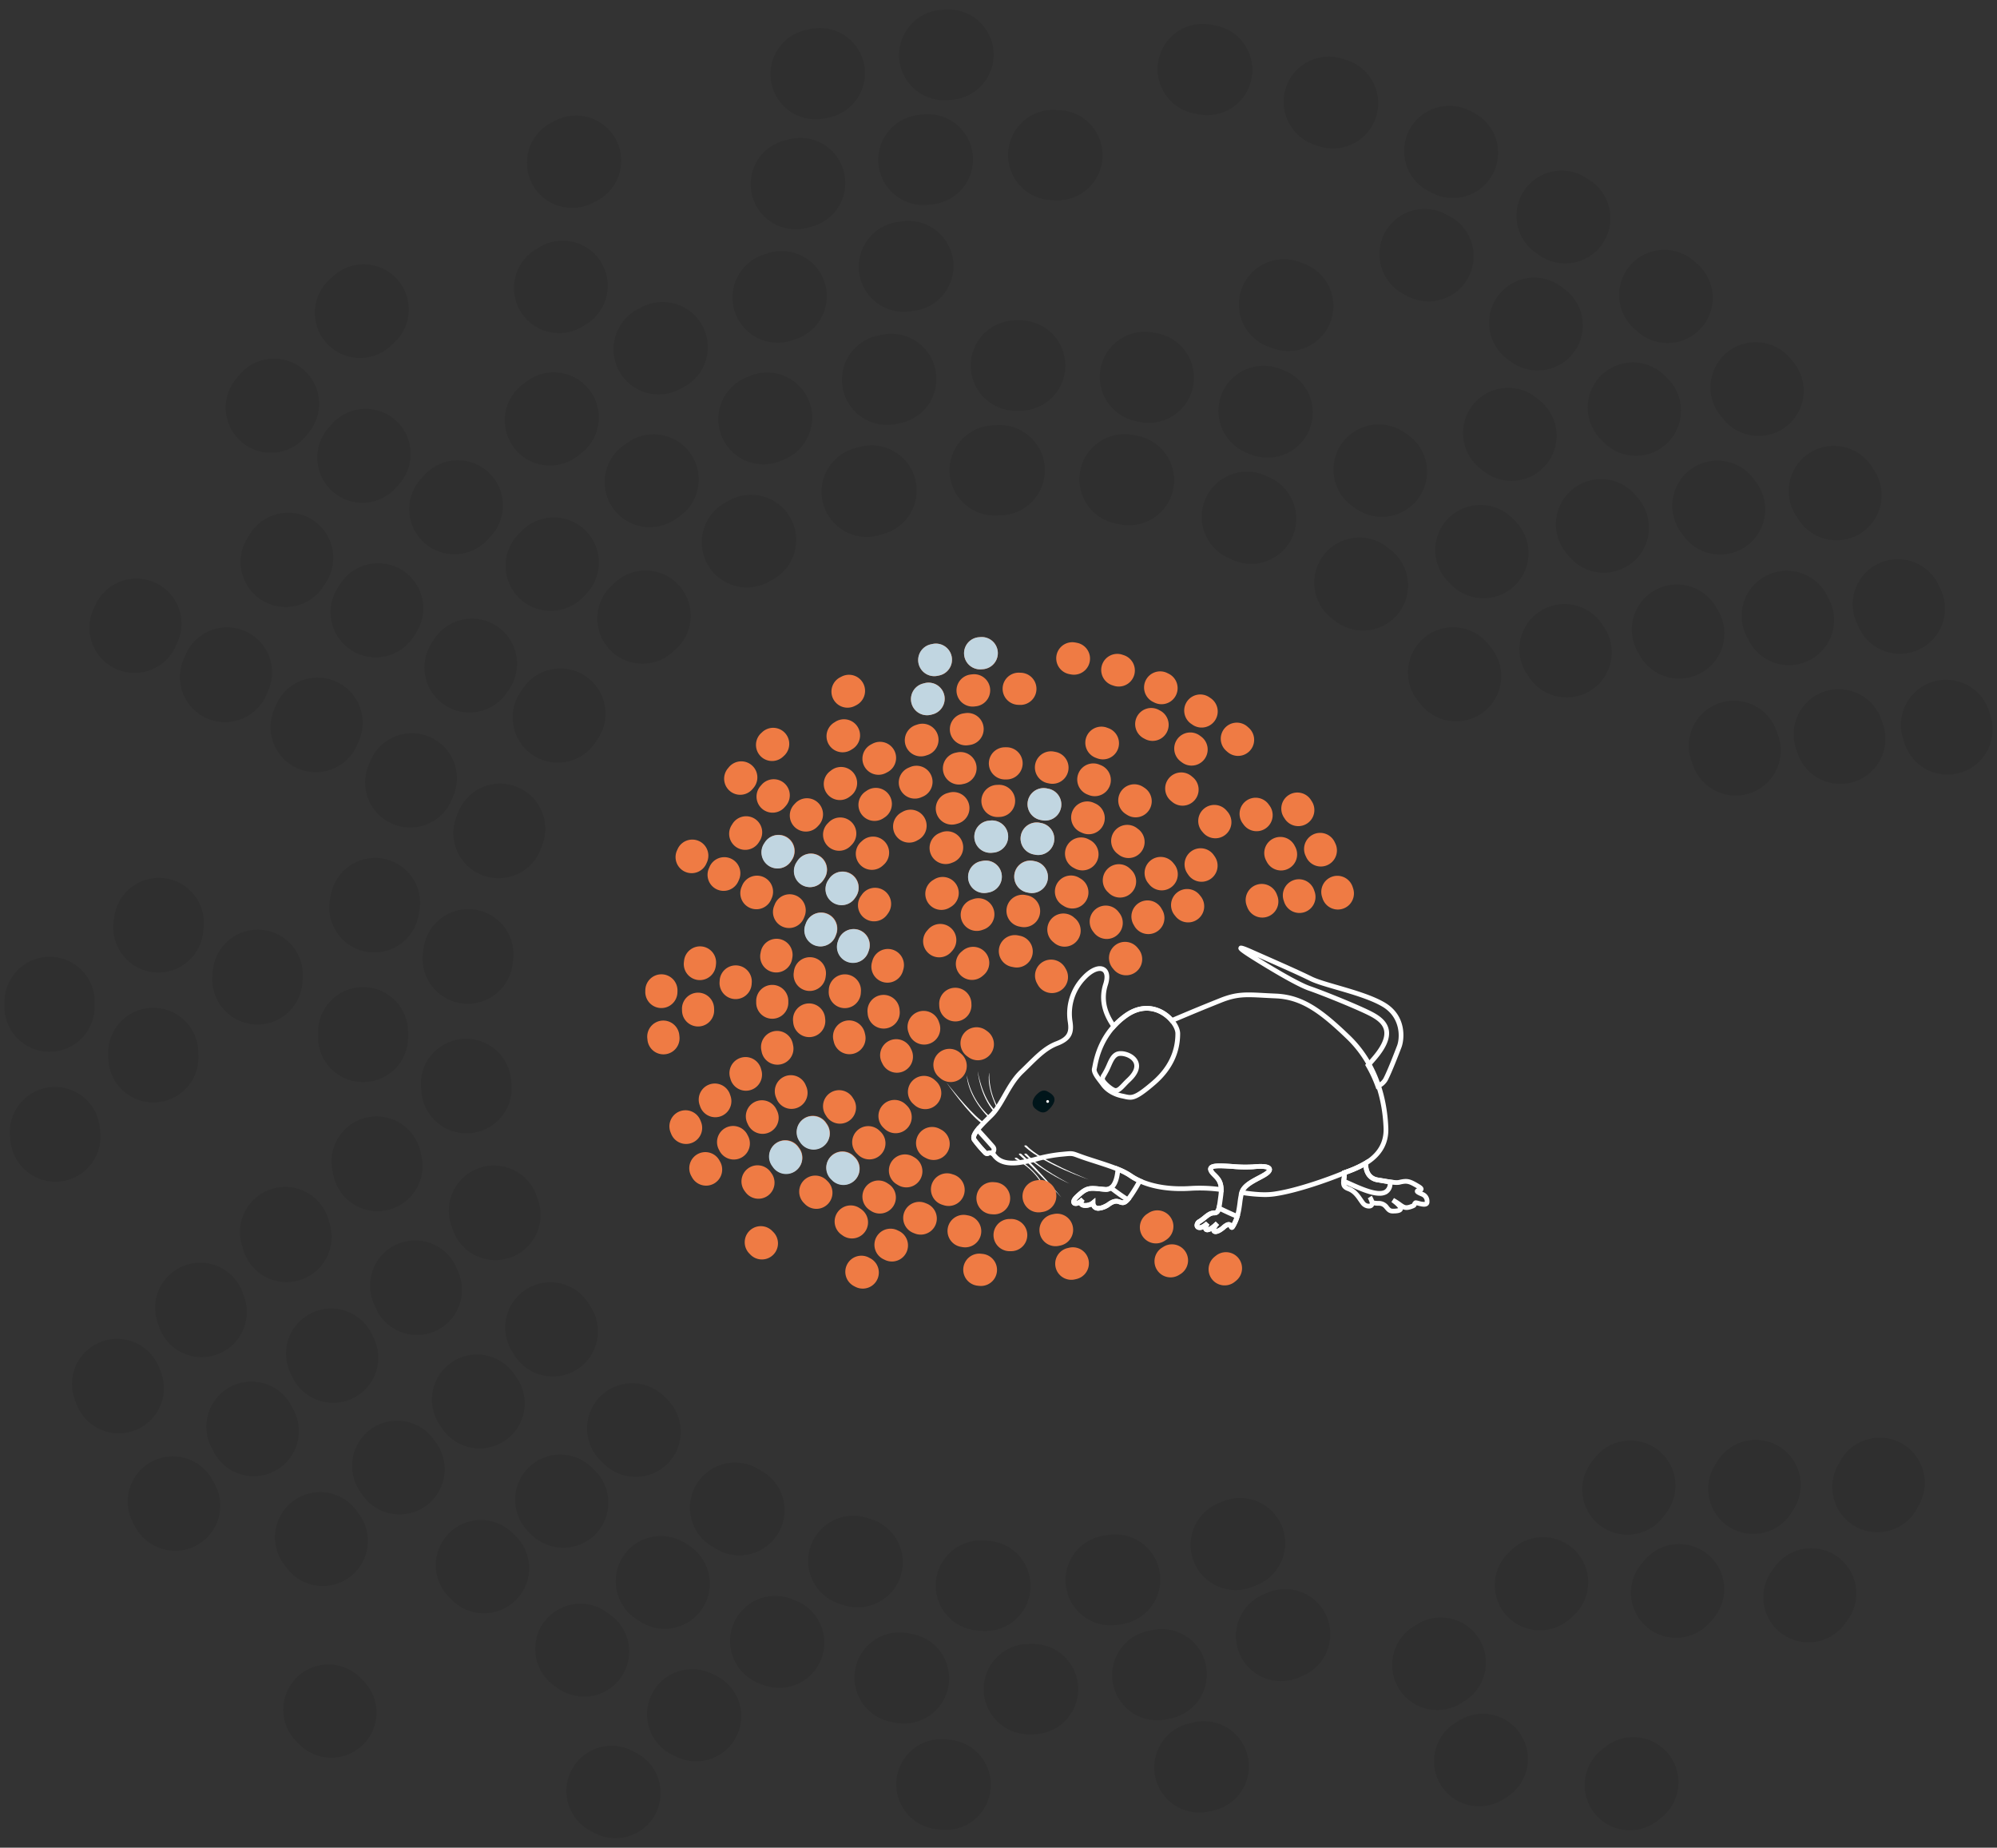 <svg id="Layer_4" data-name="Layer 4" xmlns="http://www.w3.org/2000/svg" viewBox="0 0 1263.764 1169.032"><rect x="0" y="0" width="1263.764" height="1169.032" fill="#333333" stroke="none"/><g id="Combined_Shape_Copy" data-name="Combined Shape Copy" style="opacity:0.08"><path id="Oval_Copy_10" data-name="Oval Copy 10" d="M719.893,275.763a28.557,28.557,0,1,1-10.896,56.066l-2.809-.546a28.558,28.558,0,1,1,10.905-56.066Zm-88.545-6.796a28.559,28.559,0,1,1,2.297,57.071l-2.86.113a28.559,28.559,0,1,1-2.297-57.071Zm-87.757,13.886a28.564,28.564,0,1,1,15.507,54.982l-2.756.78a28.567,28.567,0,1,1-15.499-54.991Zm-82.252,33.866a28.571,28.571,0,1,1,27.79,49.929l-2.497,1.387a28.571,28.571,0,1,1-27.79-49.929Zm-71.981,51.654a28.575,28.575,0,0,1,38.495,42.24l-2.115,1.924A28.575,28.575,0,0,1,387.252,370.289Zm-58.371,67.074A28.583,28.583,0,0,1,378.22,467.65l-1.612,2.358A28.583,28.583,0,0,1,329.375,437.805Zm-41.191,78.802a28.586,28.586,0,0,1,53.43,20.344l-1.014,2.661a28.586,28.586,0,0,1-53.431-20.344Zm-21.74,85.607a28.585,28.585,0,0,1,56.655,7.654l-.381,2.826a28.584,28.584,0,0,1-56.655-7.645Zm-1.569,88.771a28.584,28.584,0,0,1,56.889-5.643l.286,2.835a28.585,28.585,0,0,1-56.889,5.652Zm19.105,86.725a28.579,28.579,0,0,1,54.02-18.68l.936,2.696a28.579,28.579,0,0,1-54.02,18.68Zm38.564,79.834a28.572,28.572,0,1,1,48.273-30.581l1.526,2.41a28.572,28.572,0,1,1-48.273,30.581Zm55.971,68.999a28.57,28.57,0,1,1,39.943-40.862l2.046,2.002a28.568,28.568,0,1,1-39.943,40.853Zm70.524,54.315a28.562,28.562,0,1,1,29.359-49.001l2.453,1.465a28.562,28.562,0,1,1-29.359,49.001Zm80.77,36.302a28.559,28.559,0,1,1,17.215-54.462l2.73.858a28.56,28.56,0,1,1-17.224,54.462Zm87.167,16.851a28.561,28.561,0,1,1,4.317-56.959l2.852.217a28.561,28.561,0,1,1-4.317,56.959Zm88.814-3.641a28.561,28.561,0,1,1-9.033-56.404l2.826-.451a28.561,28.561,0,1,1,9.032,56.404Zm85.546-24.149a28.568,28.568,0,1,1-21.861-52.789l2.635-1.084a28.566,28.566,0,1,1,21.87,52.78ZM943.645,409.816a28.569,28.569,0,1,1-44.372,35.999l-1.803-2.219a28.57,28.57,0,1,1,44.373-35.999Zm-63.72-62.029a28.562,28.562,0,1,1-34.846,45.265l-2.271-1.742A28.565,28.565,0,1,1,877.663,346.044Zm-76.497-45.655a28.559,28.559,0,1,1-23.344,52.13l-2.609-1.161a28.559,28.559,0,1,1,23.343-52.13Z" style="fill-rule:evenodd"/><path id="Oval_Copy_11" data-name="Oval Copy 11" d="M732.61,210.951a28.58,28.58,0,0,1-10.904,56.109l-2.8-.546a28.58,28.58,0,0,1,10.905-56.109Zm-87.106-8.243a28.579,28.579,0,0,1,.165,57.158l-2.852.009a28.575,28.575,0,0,1-.165-57.149Zm-87.167,9.058a28.566,28.566,0,0,1,11.381,55.988l-2.791.572a28.567,28.567,0,0,1-11.382-55.988ZM474.558,237.848a28.553,28.553,0,0,1,22.112,52.65l-2.626,1.11a28.553,28.553,0,0,1-22.113-52.65Zm-76.861,41.833a28.537,28.537,0,0,1,31.899,47.328l-2.366,1.604a28.535,28.535,0,1,1-31.89-47.328ZM330.224,335.833a28.517,28.517,0,1,1,40.481,40.177l-2.002,2.037A28.52,28.52,0,1,1,328.222,337.861Zm-55.32,68.375a28.502,28.502,0,1,1,47.562,31.422l-1.569,2.384A28.502,28.502,0,1,1,273.335,406.591Zm-40.654,77.485a28.495,28.495,0,1,1,52.798,21.454l-1.075,2.653a28.495,28.495,0,1,1-52.798-21.454Zm-24.852,84.246a28.491,28.491,0,1,1,55.961,10.74l-.537,2.808a28.492,28.492,0,1,1-55.962-10.749Zm-8.122,87.419a28.493,28.493,0,1,1,56.984-.373l.017,2.86a28.493,28.493,0,1,1-56.984.373Zm9.127,87.367a28.501,28.501,0,1,1,55.806-11.615l.581,2.8a28.505,28.505,0,1,1-55.814,11.615Zm26.109,83.96a28.518,28.518,0,1,1,52.468-22.364l1.11,2.626a28.518,28.518,0,1,1-52.469,22.364Zm41.798,76.939a28.538,28.538,0,0,1,47.155-32.159l1.604,2.366a28.536,28.536,0,0,1-47.155,32.15ZM334.377,969.095a28.552,28.552,0,0,1,40.012-40.74l2.028,2.002a28.551,28.551,0,0,1-40.012,40.74Zm68.21,55.234A28.569,28.569,0,0,1,433.87,976.515l2.375,1.56A28.567,28.567,0,0,1,404.97,1025.889Zm77.338,40.506a28.575,28.575,0,0,1,21.324-53.023l2.644,1.066a28.577,28.577,0,0,1-21.332,53.023Zm84.003,24.626A28.582,28.582,0,0,1,574.589,1033.3l2.791.529A28.581,28.581,0,0,1,566.727,1089.99Zm87.184,7.836a28.576,28.576,0,0,1-.433-57.149l2.852-.026a28.575,28.575,0,0,1,.433,57.149Zm87.08-9.449a28.567,28.567,0,0,1-11.641-55.936l2.791-.59a28.566,28.566,0,0,1,11.633,55.936Zm83.665-26.481a28.552,28.552,0,0,1-22.355-52.547l2.626-1.118a28.548,28.548,0,0,1,22.355,52.538Zm193.205-664.658a28.537,28.537,0,0,1-47.007,32.367l-1.612-2.358a28.537,28.537,0,0,1,47.007-32.367ZM958.684,329.488a28.553,28.553,0,0,1-39.83,40.923l-2.037-1.994a28.553,28.553,0,0,1,39.83-40.922Zm-68.487-54.93a28.57,28.57,0,0,1-31.058,47.961l-2.384-1.56a28.564,28.564,0,0,1,31.049-47.952Zm-77.485-40.134a28.58,28.58,0,0,1-21.09,53.127l-2.644-1.057a28.575,28.575,0,0,1,21.081-53.119Z" style="fill-rule:evenodd"/><path id="Oval_Copy_12" data-name="Oval Copy 12" d="M570.636,140.071a28.565,28.565,0,0,1,8.408,56.508l-2.826.425a28.565,28.565,0,0,1-8.408-56.508Zm-84.775,20.188a28.56,28.56,0,0,1,17.891,54.245l-2.704.893A28.561,28.561,0,0,1,483.148,161.152ZM405.941,194.421a28.561,28.561,0,0,1,26.793,50.449l-2.523,1.344a28.561,28.561,0,0,1-26.793-50.449ZM332.816,241.627a28.555,28.555,0,1,1,34.889,45.213l-2.262,1.751a28.558,28.558,0,0,1-34.889-45.222ZM268.611,300.545a28.554,28.554,0,1,1,42.023,38.669l-1.933,2.106A28.557,28.557,0,1,1,266.678,302.643ZM215.328,369.448a28.553,28.553,0,1,1,47.978,30.971l-1.552,2.401a28.553,28.553,0,1,1-47.978-30.971Zm-40.663,76.705a28.55,28.55,0,1,1,52.538,22.364l-1.118,2.626a28.55,28.55,0,1,1-52.538-22.364ZM134.61,614.992a28.547,28.547,0,1,1,56.976,3.667l-.182,2.852a28.551,28.551,0,1,1-56.984-3.675Zm18.411,172.531a28.556,28.556,0,1,1,54.921-15.663l.78,2.748a28.556,28.556,0,1,1-54.921,15.663Zm30.815,81.299a28.552,28.552,0,1,1,51.48-24.713l1.239,2.574a28.556,28.556,0,1,1-51.489,24.713Zm44.138,75.058a28.557,28.557,0,0,1,46.591-33.034l1.656,2.332a28.561,28.561,0,0,1-46.6,33.035Zm56.187,66.589a28.559,28.559,0,0,1,40.359-40.42l2.02,2.02a28.56,28.56,0,0,1-40.359,40.42Zm66.649,56.135a28.563,28.563,0,0,1,32.922-46.687l2.332,1.647a28.561,28.561,0,0,1-32.913,46.687Zm74.867,43.792a28.564,28.564,0,0,1,24.513-51.601l2.584,1.222a28.566,28.566,0,0,1-24.522,51.602Zm166.94,46.912a28.565,28.565,0,0,1,6.025-56.811l2.835.303a28.564,28.564,0,0,1-6.016,56.811ZM765.679,1146.012a28.559,28.559,0,0,1-13.349-55.537l2.774-.667a28.559,28.559,0,0,1,13.349,55.537Zm159.251-68.522a28.56,28.56,0,0,1-31.075-47.926l2.393-1.56A28.559,28.559,0,0,1,927.323,1075.93Zm68.808-53.448a28.556,28.556,0,0,1-38.703-41.997l2.098-1.942a28.559,28.559,0,1,1,38.704,42.006Zm58.814-64.318a28.553,28.553,0,1,1-45.248-34.837l1.742-2.262a28.553,28.553,0,1,1,45.248,34.838Zm72.431-495.273a28.556,28.556,0,1,1-53.335,20.422l-1.015-2.67a28.552,28.552,0,1,1,53.327-20.422Zm-37.759-78.204a28.557,28.557,0,1,1-49.14,29.108l-1.448-2.453a28.557,28.557,0,1,1,49.14-29.108Zm-50.509-70.94a28.559,28.559,0,0,1-43.54,36.97l-1.855-2.176a28.563,28.563,0,0,1,43.549-36.97Zm-61.821-61.457a28.561,28.561,0,0,1-36.667,43.8l-2.184-1.829a28.561,28.561,0,0,1,36.667-43.8ZM825.169,166.804a28.562,28.562,0,0,1-19.885,53.552l-2.679-.988a28.568,28.568,0,0,1,19.894-53.561Z" style="fill-rule:evenodd"/><path id="Oval_Copy_13" data-name="Oval Copy 13" d="M670.433,69.659a28.567,28.567,0,0,1-2.496,57.08l-2.852-.121a28.568,28.568,0,0,1,2.505-57.08Zm-86.274,2.765a28.563,28.563,0,0,1,6.068,56.803l-2.835.312A28.567,28.567,0,0,1,581.324,72.728ZM499.106,88.166a28.559,28.559,0,0,1,14.519,55.242l-2.757.728a28.559,28.559,0,0,1-14.519-55.242Zm-158.09,68.383a28.547,28.547,0,0,1,30.113,48.507l-2.427,1.517A28.545,28.545,0,0,1,338.598,158.066ZM209.772,268.568a28.529,28.529,0,1,1,43.02,37.481l-1.872,2.158a28.529,28.529,0,1,1-43.02-37.481ZM158.248,337.723a28.526,28.526,0,1,1,48.135,30.625l-1.534,2.418a28.522,28.522,0,1,1-48.126-30.625Zm-40.732,76.358a28.518,28.518,0,1,1,52.182,23.023l-1.153,2.618A28.516,28.516,0,1,1,116.372,416.69Zm-45.309,166.533a28.515,28.515,0,1,1,56.638,6.683l-.338,2.835a28.515,28.515,0,1,1-56.638-6.683Zm-3.736,86.465a28.516,28.516,0,1,1,57.002-1.864l.095,2.861a28.52,28.52,0,1,1-57.01,1.855Zm31.283,169.731A28.528,28.528,0,1,1,153.654,818.095l.936,2.696a28.529,28.529,0,1,1-53.899,18.723Zm34.179,79.262a28.537,28.537,0,1,1,50.535-26.525l1.318,2.531A28.533,28.533,0,1,1,135.26,918.603Zm45.62,73.419a28.544,28.544,0,0,1,46.054-33.736l1.682,2.306a28.544,28.544,0,1,1-46.054,33.736Zm193.968,168.821a28.566,28.566,0,0,1,26.862-50.423l2.514,1.344a28.566,28.566,0,0,1-26.863,50.423Zm577.482-19.694a28.544,28.544,0,0,1-30.157-48.472l2.418-1.508A28.546,28.546,0,0,1,953.431,1137.11Zm131.176-112.192a28.528,28.528,0,1,1-43.064-37.429l1.872-2.158a28.528,28.528,0,1,1,43.063,37.429Zm51.419-69.172a28.522,28.522,0,1,1-48.16-30.573l1.526-2.418a28.522,28.522,0,1,1,48.16,30.573Zm57.973-499.148a28.529,28.529,0,1,1-53.881,18.775l-.936-2.696a28.53,28.53,0,1,1,53.881-18.775ZM1157.307,378.888a28.536,28.536,0,1,1-50.501,26.585l-1.326-2.531a28.539,28.539,0,1,1,50.509-26.585Zm-45.725-73.42a28.545,28.545,0,0,1-46.011,33.797l-1.69-2.306a28.546,28.546,0,1,1,46.019-33.789Zm-56.101-65.783a28.553,28.553,0,0,1-40.497,40.264l-2.002-2.028a28.554,28.554,0,0,1,40.498-40.264Zm-65.263-56.69a28.564,28.564,0,0,1-34.048,45.872l-2.289-1.708a28.56,28.56,0,0,1,34.049-45.863Zm-72.752-46.106a28.569,28.569,0,0,1-26.811,50.457l-2.522-1.343a28.565,28.565,0,0,1,26.81-50.449Z" style="fill-rule:evenodd"/><path id="Oval_Copy_14" data-name="Oval Copy 14" d="M769.397,16.203a28.597,28.597,0,0,1-10.913,56.144l-2.8-.546a28.597,28.597,0,0,1,10.913-56.144Zm-171.248-10.107a28.593,28.593,0,0,1,4.247,57.028l-2.852.217a28.593,28.593,0,0,1-4.239-57.028ZM513.019,18.335a28.589,28.589,0,0,1,11.849,55.936l-2.791.589A28.588,28.588,0,0,1,510.228,18.925ZM351.444,76.282a28.574,28.574,0,0,1,26.187,50.796l-2.539,1.317a28.574,28.574,0,0,1-26.187-50.795Zm-140.719,98.574a28.559,28.559,0,1,1,38.608,42.093l-2.107,1.942a28.559,28.559,0,1,1-38.599-42.101ZM151.374,237.311a28.551,28.551,0,1,1,43.861,36.562l-1.829,2.193a28.551,28.551,0,1,1-43.861-36.562ZM60.315,382.832a28.54,28.54,0,1,1,51.983,23.578l-1.179,2.6a28.54,28.54,0,1,1-51.983-23.578ZM2.897,633.307A28.537,28.537,0,1,1,59.951,634.79l-.069,2.852a28.541,28.541,0,1,1-57.063-1.474Zm3.493,86.075a28.54,28.54,0,1,1,56.742-6.206l.312,2.843A28.544,28.544,0,1,1,6.694,722.225ZM47.564,886.193A28.555,28.555,0,1,1,100.648,865.129l1.049,2.652A28.555,28.555,0,1,1,48.613,888.845Zm36.883,77.814a28.561,28.561,0,1,1,49.825-27.938l1.387,2.488a28.56,28.56,0,1,1-49.816,27.946Zm102.952,137.642a28.576,28.576,0,0,1,40.732-40.09l2.002,2.037a28.579,28.579,0,0,1-40.74,40.09Zm861.824,50.085a28.561,28.561,0,1,1-35.704-44.589l2.228-1.786a28.558,28.558,0,1,1,35.704,44.581Zm118.294-124.388a28.543,28.543,0,1,1-46.184-33.554l1.673-2.314a28.547,28.547,0,1,1,46.193,33.554Zm45.733-73.012a28.544,28.544,0,1,1-50.275-27.045l1.352-2.514a28.542,28.542,0,1,1,50.275,27.036Zm46.34-501.61a28.552,28.552,0,1,1-54.367,17.466l-.867-2.722a28.552,28.552,0,1,1,54.367-17.466Zm-31.561-79.973a28.556,28.556,0,1,1-51.567,24.548l-1.222-2.575a28.558,28.558,0,1,1,51.567-24.557Zm-41.954-75.179a28.565,28.565,0,1,1-47.865,31.188l-1.552-2.401a28.565,28.565,0,1,1,47.865-31.188ZM1134.527,228.616a28.572,28.572,0,0,1-43.315,37.273l-1.864-2.167a28.575,28.575,0,0,1,43.324-37.273Zm-60.261-61.492a28.581,28.581,0,0,1-37.984,42.717l-2.132-1.898A28.584,28.584,0,0,1,1072.142,165.226ZM1006.611,114.422a28.589,28.589,0,0,1-31.968,47.406l-2.358-1.603a28.583,28.583,0,0,1,31.96-47.398ZM932.238,71.116a28.596,28.596,0,0,1-25.32,51.281l-2.557-1.274a28.592,28.592,0,0,1,25.32-51.272Zm-79.47-32.887A28.598,28.598,0,0,1,834.53,92.439l-2.705-.919a28.594,28.594,0,0,1,18.238-54.202Z" style="fill-rule:evenodd"/></g><path d="M628.089,731.595l-1.017-.593c-.312-.183-.466-.155-1.104.068a2.978,2.978,0,0,1-3.459-.601l-.211-.226a83.495,83.495,0,0,1-6.904-8.116c-1.871-2.665.292-6.012,2.082-8.299l1.096-1.399,1.196,1.315c1.903,2.095,7.697,8.47,9.685,10.79l.002.002c1.579,1.848,1.369,4.229-.548,6.212Zm-9.298-14.463c-1.012,1.557-1.347,2.695-.943,3.27a82.364,82.364,0,0,0,6.64,7.792l.148.158c.102-.029.237-.076.345-.114a4.469,4.469,0,0,1,2.328-.304,1.129,1.129,0,0,0-.136-1.448C625.541,724.581,621.271,719.863,618.792,717.131Z" style="fill:#fff"/><path d="M769.237,780.765a2.658,2.658,0,0,1-2.037-.841,2.51,2.51,0,0,1-.589-1.079c-2.233,1.183-3.57.84-4.36.139a2.461,2.461,0,0,1-.765-1.305,4.649,4.649,0,0,1-3.622.322,2.912,2.912,0,0,1-1.881-2.524,4.307,4.307,0,0,1,2.313-3.934,26.674,26.674,0,0,0,3.098-2.275c2.018-1.636,4.104-3.328,6.746-3.328,1.405,0,1.666-.205,2.633-7.404l.284-2.093c1.012-7.344-1.006-9.369-3.561-11.932l-.429-.432c-1.403-1.436-3.163-3.577-2.243-5.578,1.271-2.763,6.066-2.582,15.142-1.988a87.351,87.351,0,0,0,12.923.249c7.406-.725,11.069-.008,11.881,2.324.583,1.675-.523,3.427-3.287,5.207-1.214.78-2.648,1.538-4.166,2.34-4.284,2.265-9.139,4.832-10.116,8.457a48.398,48.398,0,0,0-1.077,6.14c-.538,4.046-1.148,8.632-3.526,13.423-1.197,2.417-1.859,3.484-3.107,3.458a2.075,2.075,0,0,1-1.804-1.463c-.051-.11-.127-.273-.19-.38a5.91,5.91,0,0,0-2.093,1.341C772.533,780.035,770.565,780.765,769.237,780.765Zm.096-7.851,2.115,2.127a7.137,7.137,0,0,0-1.857,2.665,10.889,10.889,0,0,0,3.874-2.39c1.973-1.675,3.441-2.292,4.751-2.003a2.663,2.663,0,0,1,1.327.73c.109-.209.231-.449.369-.727,2.158-4.347,2.708-8.485,3.24-12.486a50.519,50.519,0,0,1,1.154-6.525c1.317-4.886,6.786-7.777,11.61-10.328,1.46-.772,2.839-1.501,3.945-2.211a6.597,6.597,0,0,0,1.968-1.699c-.519-.273-2.465-.929-8.648-.322A89.342,89.342,0,0,1,779.772,739.505c-4.418-.289-11.049-.723-12.188.235a5.753,5.753,0,0,0,1.625,2.237l.412.415c2.765,2.774,5.623,5.643,4.408,14.46l-.282,2.083c-.923,6.869-1.345,10.004-5.607,10.004-1.579,0-3.098,1.232-4.856,2.658a28.953,28.953,0,0,1-3.453,2.523c-.779.464-.892,1.015-.854,1.128.17.074,1.584.052,4.192-2.365l2.205,2.02a5.258,5.258,0,0,0-.9,1.621C765.165,776.293,766.69,775.516,769.333,772.914Z" style="fill:#fff"/><path d="M769.237,780.765a2.658,2.658,0,0,1-2.037-.841,2.51,2.51,0,0,1-.589-1.079c-2.233,1.183-3.57.84-4.36.139a2.461,2.461,0,0,1-.765-1.305,4.649,4.649,0,0,1-3.622.322,2.912,2.912,0,0,1-1.881-2.524,4.307,4.307,0,0,1,2.313-3.934,26.674,26.674,0,0,0,3.098-2.275c2.018-1.636,4.104-3.328,6.746-3.328.914,0,1.292,0,1.767-1.949l.441-1.813,1.676.82c4.245,2.078,8.123,3.853,11.527,5.277l1.254.524-.399,1.299a29.709,29.709,0,0,1-1.806,4.551h0c-1.197,2.418-1.86,3.485-3.108,3.459a2.075,2.075,0,0,1-1.804-1.463c-.051-.11-.127-.273-.19-.38a5.915,5.915,0,0,0-2.093,1.341C772.533,780.035,770.565,780.765,769.237,780.765Zm.096-7.851,2.115,2.127a7.137,7.137,0,0,0-1.857,2.665,10.889,10.889,0,0,0,3.874-2.39c1.973-1.675,3.441-2.292,4.751-2.003a2.663,2.663,0,0,1,1.327.73c.109-.209.231-.449.369-.727l.001-.002a26.134,26.134,0,0,0,1.2-2.817c-2.706-1.16-5.675-2.52-8.863-4.057a4.046,4.046,0,0,1-4.108,2.497c-1.579,0-3.098,1.232-4.856,2.658a28.953,28.953,0,0,1-3.453,2.523c-.779.464-.892,1.015-.854,1.128.17.074,1.584.052,4.192-2.365l2.205,2.02a5.258,5.258,0,0,0-.9,1.621C765.165,776.293,766.69,775.516,769.333,772.914Z" style="fill:#fff"/><path d="M695.083,766.013a5.047,5.047,0,0,1-2.558-.635,4.53,4.53,0,0,1-1.823-1.999c-2.684,1.207-5.901,1.145-7.372-.379a2.873,2.873,0,0,1-.411-.548,4.634,4.634,0,0,1-3.005.435,2.491,2.491,0,0,1-1.862-1.772c-.262-.953-.116-2.542,2.064-4.708,6.555-6.336,8.725-6.405,15.985-5.672.973.098,2.05.207,3.262.309a4.019,4.019,0,0,0,3.089-.935c1.874-1.596,3.12-5.313,3.507-10.468l.154-2.053,1.907.776a43.33,43.33,0,0,1,8.408,4.375,34.471,34.471,0,0,0,5.473,3.039l1.497.668-1.263,2.272a94.01,94.01,0,0,1-4.906,8.066h0c-3.924,5.815-5.945,6.293-8.992,5.17-1.421-.524-2.765-1.019-6.232,1.631l-.155.104A14.167,14.167,0,0,1,695.083,766.013Zm-1.921-8.117v3.154a2.163,2.163,0,0,0,.857,1.726c.519.298,2.161.731,6.24-1.632,4.366-3.311,6.756-2.838,9.017-2.004,1.37.504,2.198.811,5.466-4.034l.001-.001c2.198-3.25,3.468-5.486,4.46-7.282a36.302,36.302,0,0,1-4.476-2.613,36.766,36.766,0,0,0-5.98-3.278c-.627,5.021-2.087,8.535-4.349,10.461a6.963,6.963,0,0,1-5.287,1.64c-1.229-.103-2.323-.214-3.31-.313-6.588-.664-7.774-.785-13.584,4.83a5.883,5.883,0,0,0-1.092,1.38,6.52,6.52,0,0,0,2.789-1.892q.157-.185.34-.369l2.169,2.071-.274.299a2.674,2.674,0,0,0-.595.932c.593.398,3.312.421,5.161-1.084Z" style="fill:#fff"/><path d="M881.208,767.751c-2.438,0-3.673-1.477-4.665-2.664-1.047-1.253-1.874-2.242-4.142-2.242a15.839,15.839,0,0,1-2.856-.196,3.146,3.146,0,0,1-1.458,1.599c-1.922.981-5.038.065-6.668-1.963-.525-.655-1.032-1.393-1.568-2.174-1.726-2.512-3.681-5.359-7.026-6.559-4.789-1.709-4.257-5.035-3.83-7.707a17.833,17.833,0,0,0,.296-2.816v-2.153l1.512-.546a68.102,68.102,0,0,0,12.708-5.695l2.141-1.315.142,2.509c.018.322.028.645.028.977,0,2.181.611,7.35,6.269,8.253,1.114.176,2.237.367,3.34.555,3.998.68,8.131,1.384,9.872.953,5.623-1.375,7.451-.508,12.919,2.712,1.486.873,2.833,1.878,2.615,3.309a1.969,1.969,0,0,1-.855,1.342q.352.154.766.328a6.251,6.251,0,0,1,3.848,6.212,2.805,2.805,0,0,1-1.069,2.333c-1.563,1.208-4.14.536-6.21-.004-.263-.068-.578-.15-.843-.213-.266,1.056-.994,1.503-2.375,2.034-2.917,1.119-4.641,1.154-6.266.492a2.618,2.618,0,0,1-.085.327C886.99,767.751,883.51,767.751,881.208,767.751Zm-11.701-8.264c.167.139.767.357,2.894.357a7.602,7.602,0,0,1,6.443,3.318c.92,1.101,1.369,1.588,2.363,1.588a12.07,12.07,0,0,0,3.565-.315c-.255-.464-1.145-1.646-4.235-3.91l1.615-2.521a43.746,43.746,0,0,1,4.485,2.886c2.546,1.816,3.076,2.195,6.385.926.3-.115.495-.2.619-.258a3.546,3.546,0,0,1,1.045-1.589c.777-.755,1.758-.499,3.385-.075a11.779,11.779,0,0,0,3.522.562,3.293,3.293,0,0,0-1.978-3.42c-2.738-1.145-4.374-1.946-4.239-3.505a1.868,1.868,0,0,1,1.411-1.615l-.087-.052c-5.243-3.088-6.285-3.46-10.682-2.385-2.344.58-6.398-.109-11.092-.909-1.091-.186-2.203-.375-3.307-.549-5.751-.918-8.22-5.296-8.706-9.583a77.261,77.261,0,0,1-10.623,4.544v.047a20.419,20.419,0,0,1-.334,3.29c-.423,2.645-.565,3.536,1.878,4.408,4.259,1.528,6.604,4.942,8.488,7.686.504.733.98,1.426,1.435,1.994a3.21,3.21,0,0,0,2.964,1.17c.083-.042.132-.354.003-.9a8.02,8.02,0,0,1-.334-.835c-.072-.202-.149-.422-.252-.662-.162-.314-.345-.649-.558-.998l2.509-1.642a8.156,8.156,0,0,1,.758,1.35A10.654,10.654,0,0,1,869.507,759.487Zm27.265,2.639-.006.006Z" style="fill:#fff"/><path d="M871.06,689.237l-.555-1.54a77.743,77.743,0,0,0-6.045-12.959l-.568-.968.768-.818c1.605-1.71,3.112-3.422,4.609-5.234l.002-.002c5.196-6.265,7.426-11.535,6.629-15.663-.832-4.305-4.94-7.025-8.426-8.915-7.199-3.889-30.433-13.313-39.326-16.37-7.705-2.641-24.651-12.856-34.066-18.71l-.225-.14c-2.288-1.416-4.223-2.657-5.748-3.686-3.678-2.481-4.994-3.558-4.216-5.033.783-1.484,2.052-1.245,8.493,1.6l5.328,2.352c12.802,5.647,24.894,10.982,32.575,14.769,3.39,1.675,9.313,3.393,16.172,5.382,10.366,3.007,22.116,6.416,29.933,11.056,14.191,8.419,12.292,23.645,10.509,28.315-1.767,4.603-5.902,15.377-8.682,20.829a11.476,11.476,0,0,1-5.673,5.048ZM867.606,674.189a80.652,80.652,0,0,1,5.116,10.865,7.585,7.585,0,0,0,2.825-2.916c2.708-5.311,6.803-15.981,8.552-20.538,1.948-5.101,2.255-17.844-9.238-24.662-7.489-4.446-19.043-7.797-29.238-10.755-6.995-2.029-13.037-3.782-16.664-5.574-7.623-3.758-19.686-9.08-32.458-14.714l-.75-.331c15.796,9.818,27.957,16.511,33.371,18.367,9.199,3.162,32.325,12.542,39.779,16.569,4.068,2.205,8.873,5.445,9.943,10.984.99,5.123-1.386,11.058-7.263,18.145h0C870.282,671.202,868.975,672.702,867.606,674.189Z" style="fill:#fff"/><path id="Path_29" data-name="Path 29" d="M654.969,701.318c4.481,3.814,7.03,3.181,10.376-1.084,3.337-4.265,2.106-6.9-1.144-8.894-1.751-1.075-4.143-2.991-8.269,1.274C653.036,695.606,652.628,699.333,654.969,701.318Z" style="fill:#00151a"/><path id="Oval" d="M662.987,697.773a.867.867,0,1,0-.867-.867A.869.869,0,0,0,662.987,697.773Z" style="fill:#fff"/><path d="M715.186,695.801a15.966,15.966,0,0,1-3.565-.516c-.476-.108-.981-.224-1.531-.331-5.577-1.084-10.4-3.941-13.235-7.837l-.001-.001c-.44-.607-.929-1.242-1.428-1.892-2.506-3.259-5.098-6.629-4.329-9.509.067-.25.143-.656.247-1.193,1.043-5.4,4.217-21.833,20.395-33.26,10.397-7.345,19.296-4.638,23.674-2.37,7.149,3.703,11.422,10.558,11.422,15.046,0,12.469-5.305,23.356-15.769,32.36C722.22,693.898,718.564,695.801,715.186,695.801Zm-15.905-10.449c2.358,3.241,6.613,5.73,11.381,6.657.584.114,1.12.235,1.625.351,3.862.879,5.625,1.283,16.823-8.338,9.77-8.407,14.725-18.529,14.725-30.085,0-3.528-3.938-9.345-9.801-12.382-4.609-2.387-11.92-3.951-20.564,2.156-15.193,10.731-18.194,26.272-19.181,31.379-.122.629-.215,1.104-.294,1.398-.387,1.45,2.038,4.604,3.808,6.906.517.672,1.022,1.33,1.478,1.958Z" style="fill:#fff"/><path d="M706.103,691.486a4.459,4.459,0,0,1-1.884-.439c-2.691-1.251-8.059-5.717-8.059-8.306a6.31,6.31,0,0,1,1.253-3.467c.45-.769,1.066-1.822,1.873-3.417l.069-.154c.374-.76.707-1.523,1.043-2.292,1.324-3.028,2.693-6.159,5.548-7.646,3.357-1.749,10.34-.145,13.403,4.151,1.689,2.369,3.434,7.373-3.856,14.284l-.571.545c-.894.841-1.688,1.682-2.457,2.495C710.414,689.411,708.452,691.486,706.103,691.486Zm-6.942-8.811c.307.997,3.641,4.405,6.317,5.649,1.161.534,2.299-.491,4.807-3.145.761-.805,1.624-1.718,2.574-2.612l.568-.542c2.959-2.805,5.966-6.881,3.48-10.367-2.203-3.09-7.58-4.272-9.575-3.232-1.916.999-3.069,3.637-4.186,6.188-.355.812-.708,1.617-1.083,2.377l-.076.167c-.874,1.73-1.517,2.829-1.986,3.631C699.311,681.971,699.172,682.24,699.161,682.675Zm-.01-.035Zm0,0" style="fill:#fff"/><path id="Path_30" data-name="Path 30" d="M688.991,746.314s-30.72-12.023-39.206-21.384c-.451-.459-2.41-.459-1.075.728C661.037,736.857,688.991,746.314,688.991,746.314Z" style="fill:#fff"/><path id="Path_30_Copy" data-name="Path 30 Copy" d="M676.856,748.915s-18.645-9.344-27.08-18.784c-.442-.459-2.401-.459-1.066.737C660.967,742.162,676.856,748.915,676.856,748.915Z" style="fill:#fff"/><path id="Path_30_Copy-2" data-name="Path 30 Copy" d="M661.253,753.249s-.373-8.686-17.484-20.526c-.46-.451-2.496-.451-1.11.728C657.552,741.4,661.253,753.249,661.253,753.249Z" style="fill:#fff"/><path id="Path_30_Copy_2" data-name="Path 30 Copy 2" d="M671.655,757.583s-15.109-18.429-25.32-27.461c-.451-.451-2.444-.451-1.084.728C654.284,738.877,671.655,757.583,671.655,757.583Z" style="fill:#fff"/><path id="Combined_Shape" data-name="Combined Shape" d="M620.73,708.816c.529.416,1.04.78,1.517,1.092-.277.286-.555.581-.824.867-7.853-5.01-22.58-26.005-22.58-26.005S612.53,702.41,620.73,708.816Z" style="fill:#fff;fill-rule:evenodd"/><path id="Combined_Shape-2" data-name="Combined Shape" d="M618.779,677.836s2.583,16.851,11.269,25.094c-.234.312-.477.615-.72.91C619.759,692.563,618.779,677.836,618.779,677.836Z" style="fill:#fff;fill-rule:evenodd"/><path id="Combined_Shape-3" data-name="Combined Shape" d="M626.113,678.703s-1.031,9.613,4.802,20.934c-.139.243-.277.494-.416.737C623.755,685.55,626.113,678.703,626.113,678.703Z" style="fill:#fff;fill-rule:evenodd"/><path id="Combined_Shape-4" data-name="Combined Shape" d="M611.845,680.428a45.624,45.624,0,0,0,14.736,26.169c-.234.243-.468.477-.702.711C611.845,693.005,611.845,680.428,611.845,680.428Z" style="fill:#fff;fill-rule:evenodd"/><path id="Shape" d="M536.146,799.884a10.156,10.156,0,0,1,13.514-4.325l.243.13.893.477a10.18,10.18,0,0,1-9.336,18.09l-.243-.121-.893-.477A10.183,10.183,0,0,1,536.146,799.884ZM474.324,778.716a10.16,10.16,0,0,1,14.181-.078l.208.199.711.728a10.176,10.176,0,0,1-14.311,14.467l-.208-.199-.711-.728A10.181,10.181,0,0,1,474.324,778.716Zm147.497,14.632a10.169,10.169,0,0,1-1.889,20.249l-.26-.017-1.005-.113a10.173,10.173,0,0,1,1.881-20.257l.26.026Zm-67.464-10.15a10.168,10.168,0,0,1,13.305-4.932l.243.113.919.433a10.173,10.173,0,0,1-8.486,18.489l-.243-.113-.918-.433A10.167,10.167,0,0,1,554.358,783.197Zm-24.314-16.218a10.174,10.174,0,0,1,13.956-2.6l.226.156.832.581A10.174,10.174,0,0,1,533.554,781.897l-.226-.156-.832-.59A10.169,10.169,0,0,1,530.043,766.979Zm146.518,22.459a10.17,10.17,0,0,1,5.01,19.711l-.251.069-.988.234a10.174,10.174,0,0,1-5.01-19.72l.251-.061Zm-63.876-20.44a10.189,10.189,0,0,1-3.537,20.067l-.26-.052-.997-.182a10.19,10.19,0,0,1,3.545-20.067l.251.052Zm-40.376-2.202a10.163,10.163,0,0,1,12.985-5.738l.243.095.945.373a10.185,10.185,0,0,1-7.359,18.992l-.243-.095-.945-.373A10.19,10.19,0,0,1,572.309,766.797Zm67.533,4.447a10.188,10.188,0,0,1,.416,20.37H639.999l-1.014.009a10.184,10.184,0,0,1-.416-20.362h.26ZM473.388,739.259a10.158,10.158,0,0,1,14.043,1.976l.165.225.598.824A10.171,10.171,0,0,1,471.949,754.523l-.173-.217-.598-.823A10.19,10.19,0,0,1,473.388,739.259Zm35.349,7.515a10.178,10.178,0,0,1,14.181-.199l.208.191.72.72a10.177,10.177,0,0,1-14.181,14.597l-.199-.199-.72-.72A10.173,10.173,0,0,1,508.737,746.774Zm227.548,42.058a10.174,10.174,0,0,1,10.982,17.128l-.234.147-.858.538a10.174,10.174,0,0,1-10.983-17.128l.234-.147ZM441.403,730.243a10.163,10.163,0,0,1,13.704,3.675l.138.234.494.893a10.176,10.176,0,0,1-17.622,10.176l-.13-.234-.503-.893A10.184,10.184,0,0,1,441.403,730.243Zm328.056,64.257a10.173,10.173,0,0,1,12.941,15.698l-.217.182-.789.633a10.173,10.173,0,0,1-12.942-15.698l.208-.182ZM547.432,751.507a10.153,10.153,0,0,1,13.843-3.086l.234.147.849.555a10.184,10.184,0,0,1-10.922,17.189l-.234-.147-.849-.555A10.203,10.203,0,0,1,547.432,751.507Zm119.448,16.608a10.18,10.18,0,0,1,4.403,19.876l-.251.061-.997.208a10.18,10.18,0,0,1-4.404-19.876l.251-.061Zm-77.286-18.654a10.19,10.19,0,0,1,12.525-6.709l.251.078.971.312a10.17,10.17,0,0,1-5.886,19.469l-.251-.069-.971-.312A10.18,10.18,0,0,1,589.594,749.461Zm40.238-1.439a10.171,10.171,0,0,1-1.274,20.301l-.26-.017-1.014-.069a10.176,10.176,0,0,1,1.283-20.309l.251.017ZM491.14,723.266a10.167,10.167,0,0,1,14.016,2.193l.165.225.59.832a10.173,10.173,0,0,1-16.444,11.979l-.165-.225-.581-.823A10.168,10.168,0,0,1,491.14,723.266Zm34.785,8.252a10.142,10.142,0,0,1,14.164-.312l.208.199.72.711a10.179,10.179,0,0,1-14.06,14.719l-.208-.199-.728-.72A10.192,10.192,0,0,1,525.926,731.518Zm200.928,35.921a10.171,10.171,0,0,1,11.303,16.911l-.226.156-.858.546a10.169,10.169,0,0,1-11.295-16.912l.226-.156ZM459.207,713.575a10.158,10.158,0,0,1,13.6,4.048l.121.243.477.902a10.175,10.175,0,0,1-17.891,9.691l-.13-.243-.468-.902A10.189,10.189,0,0,1,459.207,713.575Zm104.755,21.775a10.19,10.19,0,0,1,13.731-3.641l.234.139.875.52a10.174,10.174,0,0,1-10.228,17.588l-.234-.13-.867-.529A10.161,10.161,0,0,1,563.962,735.349ZM430.056,703.181a10.162,10.162,0,0,1,13.098,5.47l.104.243.373.945a10.175,10.175,0,0,1-18.819,7.741l-.104-.243-.372-.945A10.183,10.183,0,0,1,430.056,703.181ZM656.703,746.687a10.171,10.171,0,0,1,3.476,20.041l-.26.043-1.006.165a10.174,10.174,0,0,1-3.467-20.05l.251-.043ZM508.728,707.715a10.14,10.14,0,0,1,13.956,2.471l.156.225.572.841a10.176,10.176,0,0,1-16.66,11.685l-.156-.225-.563-.841A10.203,10.203,0,0,1,508.728,707.715Zm33.45,7.853a10.183,10.183,0,0,1,14.19-.364l.208.199.728.711a10.173,10.173,0,0,1-14.016,14.745l-.208-.191-.728-.711A10.174,10.174,0,0,1,542.179,715.568Zm-64.422-18.429a10.184,10.184,0,0,1,13.453,4.533l.121.243.442.919a10.173,10.173,0,0,1-18.229,9.032l-.121-.234-.433-.919A10.174,10.174,0,0,1,477.757,697.14Zm103.082,21.393a10.18,10.18,0,0,1,13.488-4.473l.234.121.91.477a10.196,10.196,0,0,1-9.154,18.221l-.243-.121-.902-.468A10.215,10.215,0,0,1,580.839,718.533ZM449.013,686.114a10.156,10.156,0,0,1,12.847,6.033l.086.251.33.962a10.168,10.168,0,0,1-19.122,6.917l-.087-.251-.338-.962A10.191,10.191,0,0,1,449.013,686.114Zm76.549,5.227a10.176,10.176,0,0,1,13.895,2.912l.156.234.538.858a10.176,10.176,0,0,1-17.042,11.121l-.147-.234-.546-.858A10.164,10.164,0,0,1,525.562,691.341Zm33.19,7.715a10.162,10.162,0,0,1,14.19-.477l.208.191.728.711A10.191,10.191,0,0,1,559.966,714.372l-.208-.199-.737-.702A10.206,10.206,0,0,1,558.752,699.055ZM496.506,681.086a10.146,10.146,0,0,1,13.219,5.149l.104.243.399.936a10.171,10.171,0,0,1-18.611,8.209l-.104-.243-.39-.936A10.199,10.199,0,0,1,496.506,681.086Zm-27.504-11.893a10.164,10.164,0,0,1,12.491,6.744l.078.251.277.979a10.174,10.174,0,0,1-19.494,5.825l-.069-.251-.286-.979A10.174,10.174,0,0,1,469.002,669.194Zm108.196,14.831a10.183,10.183,0,0,1,14.164-.849l.208.182.754.685a10.166,10.166,0,0,1-13.488,15.213l-.208-.182-.754-.685A10.169,10.169,0,0,1,577.198,684.025ZM418.657,645.772a10.178,10.178,0,0,1,11.182,8.764l.026.26.113,1.014a10.174,10.174,0,0,1-20.197,2.462l-.026-.26-.113-1.014A10.189,10.189,0,0,1,418.657,645.772Zm71.044,6.709a10.141,10.141,0,0,1,11.945,7.654l.061.251.208.997a10.165,10.165,0,0,1-19.85,4.386l-.061-.251-.199-.997A10.196,10.196,0,0,1,489.701,652.481Zm72.891,6.085a10.183,10.183,0,0,1,13.531,4.308l.121.243.451.91a10.168,10.168,0,0,1-18.073,9.318l-.121-.243-.459-.902A10.159,10.159,0,0,1,562.592,658.566Zm30.555,8.564A10.191,10.191,0,0,1,607.294,665.891l.217.182.772.667a10.174,10.174,0,0,1-13.089,15.577l-.208-.173-.771-.667A10.157,10.157,0,0,1,593.148,667.13Zm-151.737-39.067A10.158,10.158,0,0,1,451.882,637.65l.017.26.035,1.014a10.166,10.166,0,0,1-20.31.927l-.017-.26-.026-1.023A10.177,10.177,0,0,1,441.411,628.063Zm93.547,17.83a10.174,10.174,0,0,1,12.205,7.281l.061.251.243.997a10.182,10.182,0,0,1-19.737,5.01l-.061-.251-.243-.988A10.21,10.21,0,0,1,534.958,645.893Zm-23.959-10.974a10.181,10.181,0,0,1,11.112,8.859l.026.26.104,1.014a10.18,10.18,0,0,1-20.231,2.262l-.026-.251-.104-1.014A10.175,10.175,0,0,1,510.999,634.92ZM418.831,616.448a10.164,10.164,0,0,1,9.899,10.176v.26l-.026,1.023a10.174,10.174,0,0,1-20.344-.277v-.26l.026-1.014A10.19,10.19,0,0,1,418.831,616.448Zm190.925,37.672a10.216,10.216,0,0,1,14.008-2.392l.225.156.824.598a10.148,10.148,0,0,1-11.737,16.556l-.225-.156-.824-.598A10.112,10.112,0,0,1,609.756,654.12Zm-121.103-30.98a10.157,10.157,0,0,1,10.211,9.856v.26l.008,1.023a10.161,10.161,0,0,1-20.318.381v-.251l-.008-1.023A10.175,10.175,0,0,1,488.653,623.14Zm92.49,17.016a10.191,10.191,0,0,1,12.881,6.007l.087.243.338.962a10.182,10.182,0,0,1-19.139,6.952l-.087-.251-.338-.962A10.157,10.157,0,0,1,581.142,640.155ZM558.206,629.511a10.167,10.167,0,0,1,11.035,8.937l.026.26.096,1.014a10.172,10.172,0,0,1-20.232,2.106l-.026-.26-.096-1.014A10.16,10.16,0,0,1,558.206,629.511Zm-91.969-18.689a10.179,10.179,0,0,1,9.518,10.549l-.017.26-.069,1.014a10.174,10.174,0,0,1-20.318-1.057l.017-.251.069-1.014A10.163,10.163,0,0,1,466.237,610.822ZM444.202,598.834a10.167,10.167,0,0,1,8.92,11.043l-.026.26-.121,1.014a10.164,10.164,0,0,1-20.214-2.132l.026-.251.121-1.014A10.181,10.181,0,0,1,444.202,598.834ZM535.192,616.482a10.174,10.174,0,0,1,9.648,10.445l-.009.26-.061,1.014a10.176,10.176,0,0,1-20.335-.789l.008-.251.052-1.023A10.187,10.187,0,0,1,535.192,616.482Zm68.938,8.477a10.21,10.21,0,0,1,10.584,9.492l.008.26.044,1.014a10.191,10.191,0,0,1-20.353,1.032l-.017-.26-.044-1.014A10.142,10.142,0,0,1,604.13,624.96Zm-90.244-19.252a10.186,10.186,0,0,1,8.763,11.191l-.035.251-.13,1.014a10.183,10.183,0,0,1-20.214-2.47l.035-.26.13-1.005A10.179,10.179,0,0,1,513.886,605.708Zm-20.553-11.563a10.172,10.172,0,0,1,8.105,11.659l-.043.26-.191.997a10.163,10.163,0,0,1-20.006-3.58l.052-.251.191-.997A10.165,10.165,0,0,1,493.333,594.145Zm58.762,13.67a10.173,10.173,0,0,1,19.634,5.331l-.069.251-.278.98a10.173,10.173,0,0,1-19.633-5.331l.069-.251Zm-21.436-13.202a10.179,10.179,0,0,1,19.313,6.432l-.087.251-.338.962a10.174,10.174,0,0,1-19.304-6.432l.078-.251Zm78.551,6.882a10.231,10.231,0,0,1,14.372,1.11,10.093,10.093,0,0,1-.876,14.112l-.208.182-.772.659a10.23,10.23,0,0,1-14.372-1.101,10.103,10.103,0,0,1,.867-14.12l.217-.182Zm51.03,6.917A10.235,10.235,0,0,1,673.961,612.157l.138.234.494.884a10.106,10.106,0,0,1-3.979,13.782,10.231,10.231,0,0,1-13.721-3.753l-.13-.234-.494-.884A10.093,10.093,0,0,1,660.239,608.412Zm-150.055-24.479a10.181,10.181,0,0,1,19.122,6.995l-.095.251-.364.945a10.177,10.177,0,0,1-19.113-6.995l.086-.251Zm77.147,4.161a10.179,10.179,0,0,1,15.568,13.115l-.174.217-.667.763a10.182,10.182,0,0,1-15.576-13.115l.182-.208Zm-97.032-15.889a10.16,10.16,0,0,1,18.923,7.403l-.095.251-.381.936a10.164,10.164,0,0,1-18.931-7.403l.095-.243Zm154.961,19.833a10.135,10.135,0,0,1-3.615,19.945l-.251-.043-1.005-.199a10.135,10.135,0,0,1,3.615-19.945l.26.043ZM469.695,560.2a10.176,10.176,0,0,1,18.827,7.723l-.104.243-.399.936a10.172,10.172,0,0,1-18.819-7.723l.095-.243Zm235.861,37.993a10.19,10.19,0,0,1,14.147,1.274l.182.208.641.797a10.177,10.177,0,0,1-15.629,13.037l-.182-.217-.642-.789A10.173,10.173,0,0,1,705.556,598.193ZM545.49,565.938a10.18,10.18,0,0,1,16.695,11.65l-.156.234-.589.823a10.183,10.183,0,0,1-16.704-11.65l.165-.225Zm-96.433-17.536a10.165,10.165,0,0,1,18.706,7.958l-.104.251-.408.928a10.166,10.166,0,0,1-18.706-7.966l.104-.243Zm75.794,7.455a10.18,10.18,0,0,1,16.972,11.243l-.148.234-.572.841a10.18,10.18,0,0,1-16.972-11.243l.147-.234Zm90.92,13.011a10.176,10.176,0,0,1,6.917,19.139l-.251.087-.962.338a10.176,10.176,0,0,1-6.917-19.139l.251-.087Zm49.443,12.664a10.193,10.193,0,0,1,14.138-1.3l.217.182.772.659a10.173,10.173,0,0,1-13.002,15.646l-.217-.182-.78-.659A10.168,10.168,0,0,1,665.215,581.532ZM428.834,537.186a10.171,10.171,0,0,1,18.637,8.148l-.104.251-.416.928a10.177,10.177,0,0,1-18.645-8.157l.113-.243Zm75.959,7.403a10.161,10.161,0,0,1,17.102,10.974l-.139.234-.563.849a10.164,10.164,0,0,1-17.111-10.974l.147-.225Zm145.218,21.887a10.171,10.171,0,0,1-3.623,20.015l-.26-.043-.997-.191a10.172,10.172,0,0,1,3.632-20.015l.251.043Zm-58.753-10.133a10.17,10.17,0,0,1,10.87,17.189l-.226.139-.867.537a10.17,10.17,0,0,1-10.87-17.189l.225-.147Zm102.259,18.758a10.183,10.183,0,0,1,14.103,1.586l.173.217.624.806a10.17,10.17,0,0,1-15.906,12.673l-.165-.217-.624-.806A10.151,10.151,0,0,1,693.516,575.101Zm-209.328-42.214a10.173,10.173,0,0,1,17.241,10.801l-.147.225-.555.858a10.173,10.173,0,0,1-17.241-10.8l.147-.234Zm236.945,38.149a10.17,10.17,0,0,1,13.748,3.562l.13.234.512.884a10.189,10.189,0,0,1-17.553,10.35l-.139-.234-.503-.884A10.211,10.211,0,0,1,721.133,571.035ZM463.576,521.185a10.169,10.169,0,0,1,17.302,10.688l-.147.234-.538.858A10.169,10.169,0,0,1,462.891,522.277l.138-.225ZM622.013,544.606a10.165,10.165,0,0,1,3.883,19.954l-.251.052-1.006.182a10.165,10.165,0,0,1-3.883-19.954l.251-.052Zm-76.367-12.638A10.178,10.178,0,0,1,559.558,546.825l-.199.191-.754.685a10.181,10.181,0,0,1-13.921-14.857l.208-.191ZM669.02,558.874a10.178,10.178,0,0,1,13.722-3.623l.234.139.875.52a10.168,10.168,0,0,1-10.237,17.57l-.234-.139-.867-.529A10.155,10.155,0,0,1,669.02,558.874Zm-14.086-14.025a10.162,10.162,0,0,1-3.623,19.997l-.251-.043-1.006-.191a10.167,10.167,0,0,1,3.632-20.006l.251.052Zm89.898,19.911A10.189,10.189,0,0,1,758.979,566.025l.173.217.642.789a10.174,10.174,0,0,1-15.62,13.037l-.182-.217-.642-.789A10.162,10.162,0,0,1,744.832,564.76ZM524.521,520.222a10.168,10.168,0,0,1,14.632,14.12l-.199.208-.711.72a10.168,10.168,0,0,1-14.64-14.112l.199-.208Zm71.079,6.441a10.19,10.19,0,0,1,7.776,18.836l-.243.104-.945.373a10.19,10.19,0,0,1-7.775-18.836l.243-.104Zm105.136,23.231a10.177,10.177,0,0,1,14.19-.442l.208.2.728.702a10.193,10.193,0,0,1-13.947,14.866l-.208-.199-.737-.702A10.217,10.217,0,0,1,700.737,549.893ZM503.172,508.347a10.173,10.173,0,0,1,15.161,13.566l-.191.208-.685.745a10.173,10.173,0,0,1-15.16-13.566l.182-.208Zm291.658,51.593a10.179,10.179,0,0,1,13.045,5.626l.095.243.364.945a10.173,10.173,0,0,1-18.905,7.515l-.096-.243-.364-.945A10.174,10.174,0,0,1,794.83,559.94ZM571.286,513.565a10.178,10.178,0,0,1,10.125,17.657l-.234.13-.884.494a10.176,10.176,0,0,1-10.133-17.648l.234-.139ZM728.093,544.45a10.19,10.19,0,0,1,14.147,1.274l.182.208.641.797a10.177,10.177,0,0,1-15.629,13.037l-.182-.217-.642-.789A10.173,10.173,0,0,1,728.093,544.45ZM481.944,496.541A10.167,10.167,0,0,1,497.46,509.682l-.182.217-.667.771a10.17,10.17,0,0,1-15.516-13.15l.182-.217Zm336.706,60.33a10.154,10.154,0,0,1,12.846,6.024l.087.251.338.962a10.171,10.171,0,0,1-19.122,6.935l-.087-.251-.329-.962A10.184,10.184,0,0,1,818.65,556.871ZM626.858,519.104a10.195,10.195,0,0,1,2.141,20.275l-.26.026-1.015.095a10.195,10.195,0,0,1-2.141-20.275l.26-.026Zm48.265,16.227a10.176,10.176,0,0,1,13.505-4.438l.234.121.902.468a10.199,10.199,0,0,1-9.197,18.203l-.234-.121-.901-.477A10.203,10.203,0,0,1,675.122,535.331Zm-16.175-14.623a10.198,10.198,0,0,1-3.64,20.067l-.251-.052-.997-.191a10.198,10.198,0,0,1,3.632-20.067l.26.043Zm-110.372-20.491a10.175,10.175,0,0,1,11.607,16.712l-.234.156-.841.572a10.172,10.172,0,0,1-11.598-16.712l.226-.156ZM461.278,485.385A10.173,10.173,0,0,1,477.089,498.188l-.174.217-.65.78a10.173,10.173,0,0,1-15.811-12.803l.173-.217ZM843.216,554.609a10.175,10.175,0,0,1,12.708,6.345l.087.243.312.971a10.176,10.176,0,0,1-19.296,6.466l-.086-.251-.312-.971A10.196,10.196,0,0,1,843.216,554.609Zm-89.17-16.123a10.142,10.142,0,0,1,13.965,2.401l.165.225.572.841a10.177,10.177,0,0,1-16.608,11.763l-.156-.225-.572-.841A10.206,10.206,0,0,1,754.046,538.486ZM600.576,501.508a10.175,10.175,0,0,1,5.773,19.512l-.251.069-.979.277a10.175,10.175,0,0,1-5.773-19.512l.251-.069ZM705.279,525.865a10.191,10.191,0,0,1,14.06-2.02l.226.165.806.624A10.175,10.175,0,0,1,708.174,540.922l-.217-.165-.815-.624A10.174,10.174,0,0,1,705.279,525.865ZM526.047,487.37a10.172,10.172,0,0,1,12.647,15.932l-.217.174-.806.615a10.172,10.172,0,0,1-12.647-15.932l.217-.165Zm105.786,9.188a10.174,10.174,0,0,1,1.075,20.318l-.26.009-1.014.043a10.174,10.174,0,0,1-1.075-20.318l.26-.009ZM678.737,513.08a10.179,10.179,0,0,1,13.21-5.227l.243.104.927.416a10.171,10.171,0,0,1-8.07,18.671l-.243-.104-.927-.416A10.176,10.176,0,0,1,678.737,513.08Zm126.772,17.614a10.157,10.157,0,0,1,13.6,4.039l.121.234.477.902a10.171,10.171,0,0,1-17.873,9.708l-.13-.234-.477-.901A10.191,10.191,0,0,1,805.509,530.694ZM575.984,485.307a10.179,10.179,0,0,1,8.131,18.663l-.243.104-.936.399a10.179,10.179,0,0,1-8.131-18.663l.243-.104Zm87.384,13.67a10.175,10.175,0,0,1-3.623,20.024l-.26-.052-.997-.191a10.171,10.171,0,0,1,3.623-20.015l.26.043Zm-180.939-35.825a10.177,10.177,0,0,1,13.973,14.796l-.208.191-.745.693a10.177,10.177,0,0,1-13.973-14.796l.208-.191Zm348.642,64.795a10.168,10.168,0,0,1,13.436,4.585l.121.243.433.919a10.177,10.177,0,0,1-18.264,8.98l-.113-.243-.442-.919A10.193,10.193,0,0,1,831.072,527.946ZM552.104,470.562a10.172,10.172,0,0,1,9.778,17.839l-.234.13-.902.477a10.172,10.172,0,0,1-9.778-17.839l.234-.13ZM761.874,511.693a10.166,10.166,0,0,1,14.155.962l.19.208.659.78a10.175,10.175,0,0,1-15.334,13.375l-.182-.217-.659-.771A10.167,10.167,0,0,1,761.874,511.693ZM605.864,476.015a10.183,10.183,0,0,1,4.308,19.902l-.251.052-.997.208a10.182,10.182,0,0,1-4.308-19.902l.251-.052Zm103.437,24.852a10.152,10.152,0,0,1,13.825-3.155l.234.147.849.555a10.181,10.181,0,0,1-10.844,17.232l-.226-.139-.858-.555A10.198,10.198,0,0,1,709.301,500.866ZM528.726,456.615a10.177,10.177,0,0,1,10.965,17.146l-.234.147-.858.538a10.177,10.177,0,0,1-10.965-17.146l.234-.147Zm259.872,50.076a10.158,10.158,0,0,1,14.042,1.968l.165.225.598.815A10.175,10.175,0,0,1,787.167,521.965l-.165-.217-.598-.823A10.191,10.191,0,0,1,788.598,506.691ZM636.948,472.799a10.183,10.183,0,0,1,.321,20.362l-.26.009h-1.014a10.183,10.183,0,0,1-.32-20.362l.251-.009Zm45.482,16.643a10.17,10.17,0,0,1,12.959-5.808l.243.095.945.381a10.186,10.186,0,0,1-7.273,19.027l-.243-.095-.945-.382A10.179,10.179,0,0,1,682.43,489.442Zm-14.424-13.704a10.185,10.185,0,0,1-3.632,20.041l-.251-.043-.997-.199a10.185,10.185,0,0,1,3.632-20.041l.251.052Zm-87.427-17.336A10.172,10.172,0,0,1,587.201,477.636l-.243.078-.971.321a10.172,10.172,0,0,1-6.623-19.235l.243-.087ZM739.735,492.363a10.17,10.17,0,0,1,14.112-1.439l.217.173.78.65a10.173,10.173,0,0,1-12.847,15.776l-.217-.173-.78-.659A10.163,10.163,0,0,1,739.735,492.363Zm75.734,10.722a10.18,10.18,0,0,1,13.93,2.757l.147.225.555.858A10.176,10.176,0,0,1,813.189,518.246l-.147-.225-.554-.849A10.192,10.192,0,0,1,815.469,503.085Zm-204.682-51.87a10.173,10.173,0,0,1,3.251,20.084l-.251.035-1.006.156a10.174,10.174,0,0,1-3.259-20.084l.26-.043Zm76.67,15.169a10.178,10.178,0,0,1,12.829-6.085l.251.095.954.347a10.175,10.175,0,0,1-6.839,19.165l-.251-.087-.954-.356A10.174,10.174,0,0,1,687.457,466.384ZM532.583,428.071a10.176,10.176,0,0,1,9.57,17.96l-.234.13-.902.459a10.178,10.178,0,0,1-9.578-17.96l.234-.121Zm52.494,4.178a10.177,10.177,0,0,1,5.426,19.616l-.251.069-.979.26a10.177,10.177,0,0,1-5.426-19.616l.251-.069Zm160.023,35.297a10.153,10.153,0,0,1,13.999-2.262l.226.156.815.607a10.181,10.181,0,0,1-11.91,16.513l-.225-.165-.815-.607A10.188,10.188,0,0,1,745.101,467.546ZM615.399,426.632a10.185,10.185,0,0,1,2.418,20.223l-.26.026-1.005.113a10.18,10.18,0,0,1-2.418-20.214l.251-.035Zm104.156,26.715a10.167,10.167,0,0,1,13.514-4.334l.243.13.893.477a10.18,10.18,0,0,1-9.318,18.099l-.234-.121-.902-.477A10.199,10.199,0,0,1,719.555,453.347Zm55.555,7.281a10.173,10.173,0,0,1,14.155-1.014l.208.182.763.676a10.177,10.177,0,0,1-13.323,15.386l-.217-.182-.754-.676A10.185,10.185,0,0,1,775.11,460.629ZM646.153,425.653a10.182,10.182,0,0,1-.633,20.353l-.26-.009-1.014-.043a10.182,10.182,0,0,1,.633-20.353l.26.009Zm-55.988-18.203a10.18,10.18,0,0,1,4.481,19.859l-.251.061-.997.208a10.179,10.179,0,0,1-4.473-19.859l.251-.052Zm160.985,36.424a10.167,10.167,0,0,1,13.895-2.887l.225.147.841.572a10.18,10.18,0,0,1-11.165,17.024l-.225-.147-.841-.572A10.186,10.186,0,0,1,751.151,443.873Zm-130.638-40.766a10.177,10.177,0,0,1,1.777,20.275l-.26.026-1.014.078a10.182,10.182,0,0,1-1.777-20.284l.26-.026Zm104.547,27.339a10.182,10.182,0,0,1,13.392-4.733l.234.121.919.451a10.177,10.177,0,0,1-8.781,18.359l-.243-.113-.91-.451A10.183,10.183,0,0,1,725.06,430.446Zm-27.642-9.804a10.179,10.179,0,0,1,12.638-6.484l.251.087.962.321a10.178,10.178,0,0,1-6.241,19.373l-.251-.078-.962-.321A10.177,10.177,0,0,1,697.417,420.642Zm-15.863-13.93a10.18,10.18,0,0,1-3.632,20.032l-.251-.043-1.006-.191a10.18,10.18,0,0,1,3.632-20.032l.26.043Z" style="fill:#ef7b44;fill-rule:evenodd"/><path id="Combined_Shape-5" data-name="Combined Shape" d="M654.96,544.927a10.172,10.172,0,0,1-3.632,20.015l-.251-.043-1.005-.199a10.172,10.172,0,0,1,3.632-20.015l.251.052Zm-32.965-.243a10.173,10.173,0,0,1,3.883,19.971l-.251.052-.997.173a10.17,10.17,0,0,1-3.892-19.963l.251-.052Zm4.854-25.519a10.203,10.203,0,0,1,2.141,20.292l-.26.026-1.014.095A10.203,10.203,0,0,1,625.575,519.286l.251-.026Zm32.124,1.604a10.207,10.207,0,0,1-3.641,20.084l-.251-.052-1.005-.191a10.207,10.207,0,0,1,3.64-20.084l.26.052Zm4.429-21.74a10.18,10.18,0,0,1-3.632,20.032l-.251-.052-1.006-.191A10.18,10.18,0,0,1,662.146,498.786l.26.043ZM490.958,723.465a10.192,10.192,0,0,1,14.043,2.202l.165.225.589.823a10.185,10.185,0,0,1-16.461,11.997l-.165-.225-.59-.832A10.179,10.179,0,0,1,490.958,723.465Zm34.837,8.261a10.163,10.163,0,0,1,14.181-.312l.199.199.728.711a10.191,10.191,0,0,1-14.086,14.727l-.199-.199-.728-.711A10.205,10.205,0,0,1,525.796,731.726ZM508.572,707.914a10.156,10.156,0,0,1,13.982,2.471l.156.225.572.841a10.186,10.186,0,0,1-16.686,11.685l-.147-.225-.572-.841A10.203,10.203,0,0,1,508.572,707.914Zm21.957-113.189a10.192,10.192,0,0,1,19.339,6.44l-.087.251-.329.962a10.192,10.192,0,0,1-19.339-6.44l.078-.243ZM510.028,584.038a10.195,10.195,0,0,1,19.148,7.004l-.095.251-.356.945a10.195,10.195,0,0,1-19.148-7.004l.095-.243Zm14.693-28.085a10.187,10.187,0,0,1,16.989,11.243l-.147.234-.572.841a10.193,10.193,0,0,1-16.998-11.251l.156-.225Zm-20.093-11.277a10.176,10.176,0,0,1,17.137,10.974l-.147.234-.564.849a10.174,10.174,0,0,1-17.128-10.982l.147-.225ZM484.007,532.956A10.183,10.183,0,0,1,501.265,543.765l-.148.225-.546.858a10.187,10.187,0,0,1-17.267-10.809l.147-.225Zm101.01-100.707a10.187,10.187,0,0,1,5.435,19.634l-.251.069-.988.26a10.186,10.186,0,0,1-5.426-19.633l.251-.069Zm5.097-24.817a10.189,10.189,0,0,1,4.49,19.876l-.26.061-.997.208a10.188,10.188,0,0,1-4.481-19.876l.251-.052Zm30.382-4.351a10.19,10.19,0,0,1,1.777,20.301l-.26.017-1.014.078a10.186,10.186,0,0,1-1.777-20.292l.26-.026Z" style="fill:#c1d6e1;fill-rule:evenodd"/><path d="M873.009,756.546c-5.659,0-13.059-3.321-18.829-5.91-1.741-.781-3.245-1.456-4.426-1.912l-1.088-.42.139-1.158c.05-.416.119-.849.19-1.296a17.871,17.871,0,0,0,.296-2.82v-2.153l1.508-.545a68.139,68.139,0,0,0,12.712-5.697l2.142-1.315.141,2.509c.018.323.028.646.028.978,0,2.181.611,7.35,6.269,8.253,1.11.176,2.229.366,3.327.552,1.717.292,3.339.568,4.825.771l1.834.251-.626,1.743a5.102,5.102,0,0,0-.271,1.148h0a7.374,7.374,0,0,1-3.547,5.964A9.283,9.283,0,0,1,873.009,756.546Zm-21.06-10.17c1.018.427,2.175.947,3.46,1.523,6.165,2.767,16.482,7.399,20.745,4.98a4.501,4.501,0,0,0,2.047-3.706v-0l.007-.059c-1.054-.165-2.152-.352-3.293-.545-1.087-.185-2.194-.373-3.295-.547-5.752-.918-8.221-5.296-8.707-9.583a77.265,77.265,0,0,1-10.623,4.544v.047a20.516,20.516,0,0,1-.334,3.293Z" style="fill:#fff"/><path d="M695.083,766.013a5.048,5.048,0,0,1-2.558-.635,4.535,4.535,0,0,1-1.823-1.999c-2.682,1.207-5.901,1.146-7.372-.378a2.873,2.873,0,0,1-.411-.548,4.634,4.634,0,0,1-3.005.435,2.491,2.491,0,0,1-1.862-1.772c-.262-.953-.116-2.542,2.064-4.708,6.555-6.335,8.723-6.405,15.984-5.672.973.098,2.05.207,3.262.309a4.017,4.017,0,0,0,2.808-.715l.909-.654.886.686a124.269,124.269,0,0,0,10.438,7.393l1.561.945-1.229,1.348c-2.715,2.979-4.55,2.626-6.5,1.908-1.421-.524-2.765-1.019-6.233,1.632l-.155.104A14.167,14.167,0,0,1,695.083,766.013Zm-1.921-8.117v3.154a2.163,2.163,0,0,0,.857,1.726c.519.298,2.161.731,6.239-1.632,4.365-3.311,6.756-2.838,9.016-2.005.767.283,1.231.454,1.869.104-2.779-1.812-5.809-4.052-8.203-5.887a7.135,7.135,0,0,1-3.83.677c-1.229-.103-2.323-.213-3.311-.313-6.588-.664-7.774-.785-13.583,4.83a5.883,5.883,0,0,0-1.092,1.38,6.555,6.555,0,0,0,2.82-1.924l2.216,2.021a2.7,2.7,0,0,0-.606.944c.593.398,3.312.42,5.161-1.084Z" style="fill:#fff"/><path d="M800.276,757.35a102.577,102.577,0,0,1-14.674-1.351l-1.72-.251.5-1.665c1.428-4.753,6.802-7.599,11.543-10.109,1.456-.771,2.832-1.499,3.936-2.208a6.609,6.609,0,0,0,1.968-1.699c-.519-.273-2.463-.928-8.648-.322A89.344,89.344,0,0,1,779.772,739.505c-4.417-.288-11.047-.722-12.188.235a5.774,5.774,0,0,0,1.629,2.24l.396.399c2.273,2.282,4.623,4.642,4.708,10.25l.026,1.722-1.709-.21a97.339,97.339,0,0,0-18.843-.765c-21.631,1.436-33.76-4.5-39.067-8.168-5.202-3.581-12.115-5.805-23.569-9.491l-2.251-.725c-3.391-1.094-5.547-1.892-7.121-2.475-3.544-1.313-3.543-1.313-8.611-.811l-2.189.213a92.797,92.797,0,0,0-14.759,2.861,86.427,86.427,0,0,1-11.245,2.336c-8.092.96-13.474-.674-16.932-5.149-.981-1.274-1.303-1.162-2.075-.894a2.983,2.983,0,0,1-3.462-.604l-.202-.216a83.418,83.418,0,0,1-6.913-8.125c-2.874-4.08,3.122-9.938,10.713-17.355l.109-.107c3.056-2.982,5.565-7.381,8.222-12.039,3.114-5.459,6.333-11.104,10.936-15.526,1.411-1.355,2.749-2.673,4.037-3.942,6.584-6.485,11.785-11.608,18.928-14.33,7.493-2.863,8.348-6.27,7.374-12.37a34.072,34.072,0,0,1,9.153-28.82c5.195-5.517,10.641-7.632,14.212-5.519,2.946,1.743,3.695,5.906,2.002,11.135-2.557,7.887-1.254,15.652,3.988,23.688a48.466,48.466,0,0,1,6.671-5.682c11.683-8.254,23.411-4.708,30.225,2.63,14.576-6.155,17.343-7.288,29.682-12.253,10.642-4.287,16.583-3.969,28.42-3.335,2.193.118,4.598.246,7.283.359,17.066.71,29.143,9.431,46.778,26.351,19.022,18.261,23.788,41.927,24.437,58.563.765,19.422-17.304,26.171-25.987,29.415-1.009.377-1.913.714-2.671,1.026-8.771,3.604-29.147,10.944-43.488,12.937A44.723,44.723,0,0,1,800.276,757.35Zm-12.241-4.034c6.007.837,12.238,1.462,17.969.666,14.043-1.951,34.112-9.187,42.761-12.74.784-.322,1.718-.671,2.762-1.062,8.638-3.227,24.717-9.232,24.038-26.486V713.694c-.627-16.085-5.216-38.948-23.516-56.516-17.092-16.399-28.718-24.848-44.826-25.519-2.699-.113-5.115-.243-7.318-.36-11.749-.628-17.113-.917-27.14,3.123-12.356,4.972-15.098,6.094-29.77,12.291l-1.879.784-.709-.837c-5.373-6.344-15.651-10.923-26.939-2.947a45.393,45.393,0,0,0-7.477,6.625l-1.253,1.386-1.083-1.523c-6.592-9.275-8.42-18.652-5.432-27.87,1.211-3.742.952-6.666-.676-7.629-1.794-1.062-5.844.049-10.5,4.993a31.078,31.078,0,0,0-8.374,26.291c1.124,7.044-.034,12.118-9.268,15.646-6.555,2.498-11.558,7.425-17.892,13.664-1.297,1.277-2.644,2.604-4.064,3.968-4.29,4.122-7.4,9.575-10.408,14.849-2.764,4.846-5.375,9.423-8.732,12.699l-.108.106c-4.963,4.85-11.76,11.491-10.357,13.481a82.361,82.361,0,0,0,6.65,7.803l.142.151c.102-.029.238-.077.348-.115,1.098-.379,3.137-1.088,5.435,1.895,2.785,3.604,7.166,4.84,14.203,4.003a84.233,84.233,0,0,0,10.86-2.265,95.169,95.169,0,0,1,15.215-2.94l2.177-.212c5.647-.56,5.834-.541,9.949.983,1.549.574,3.67,1.359,7,2.433l2.25.725c11.715,3.77,18.786,6.046,24.353,9.878,4.016,2.775,15.668,9.069,37.164,7.644a96.521,96.521,0,0,1,17.604.568c-.427-3.157-1.906-4.643-3.711-6.454l-.411-.414c-1.409-1.442-3.168-3.583-2.249-5.583,1.271-2.761,6.065-2.583,15.143-1.988a87.347,87.347,0,0,0,12.923.249c7.403-.726,11.069-.009,11.88,2.324.583,1.675-.523,3.427-3.287,5.207-1.212.778-2.641,1.535-4.154,2.335C793.783,748.504,789.839,750.591,788.036,753.317Zm-20.462-13.646Z" style="fill:#fff"/></svg>